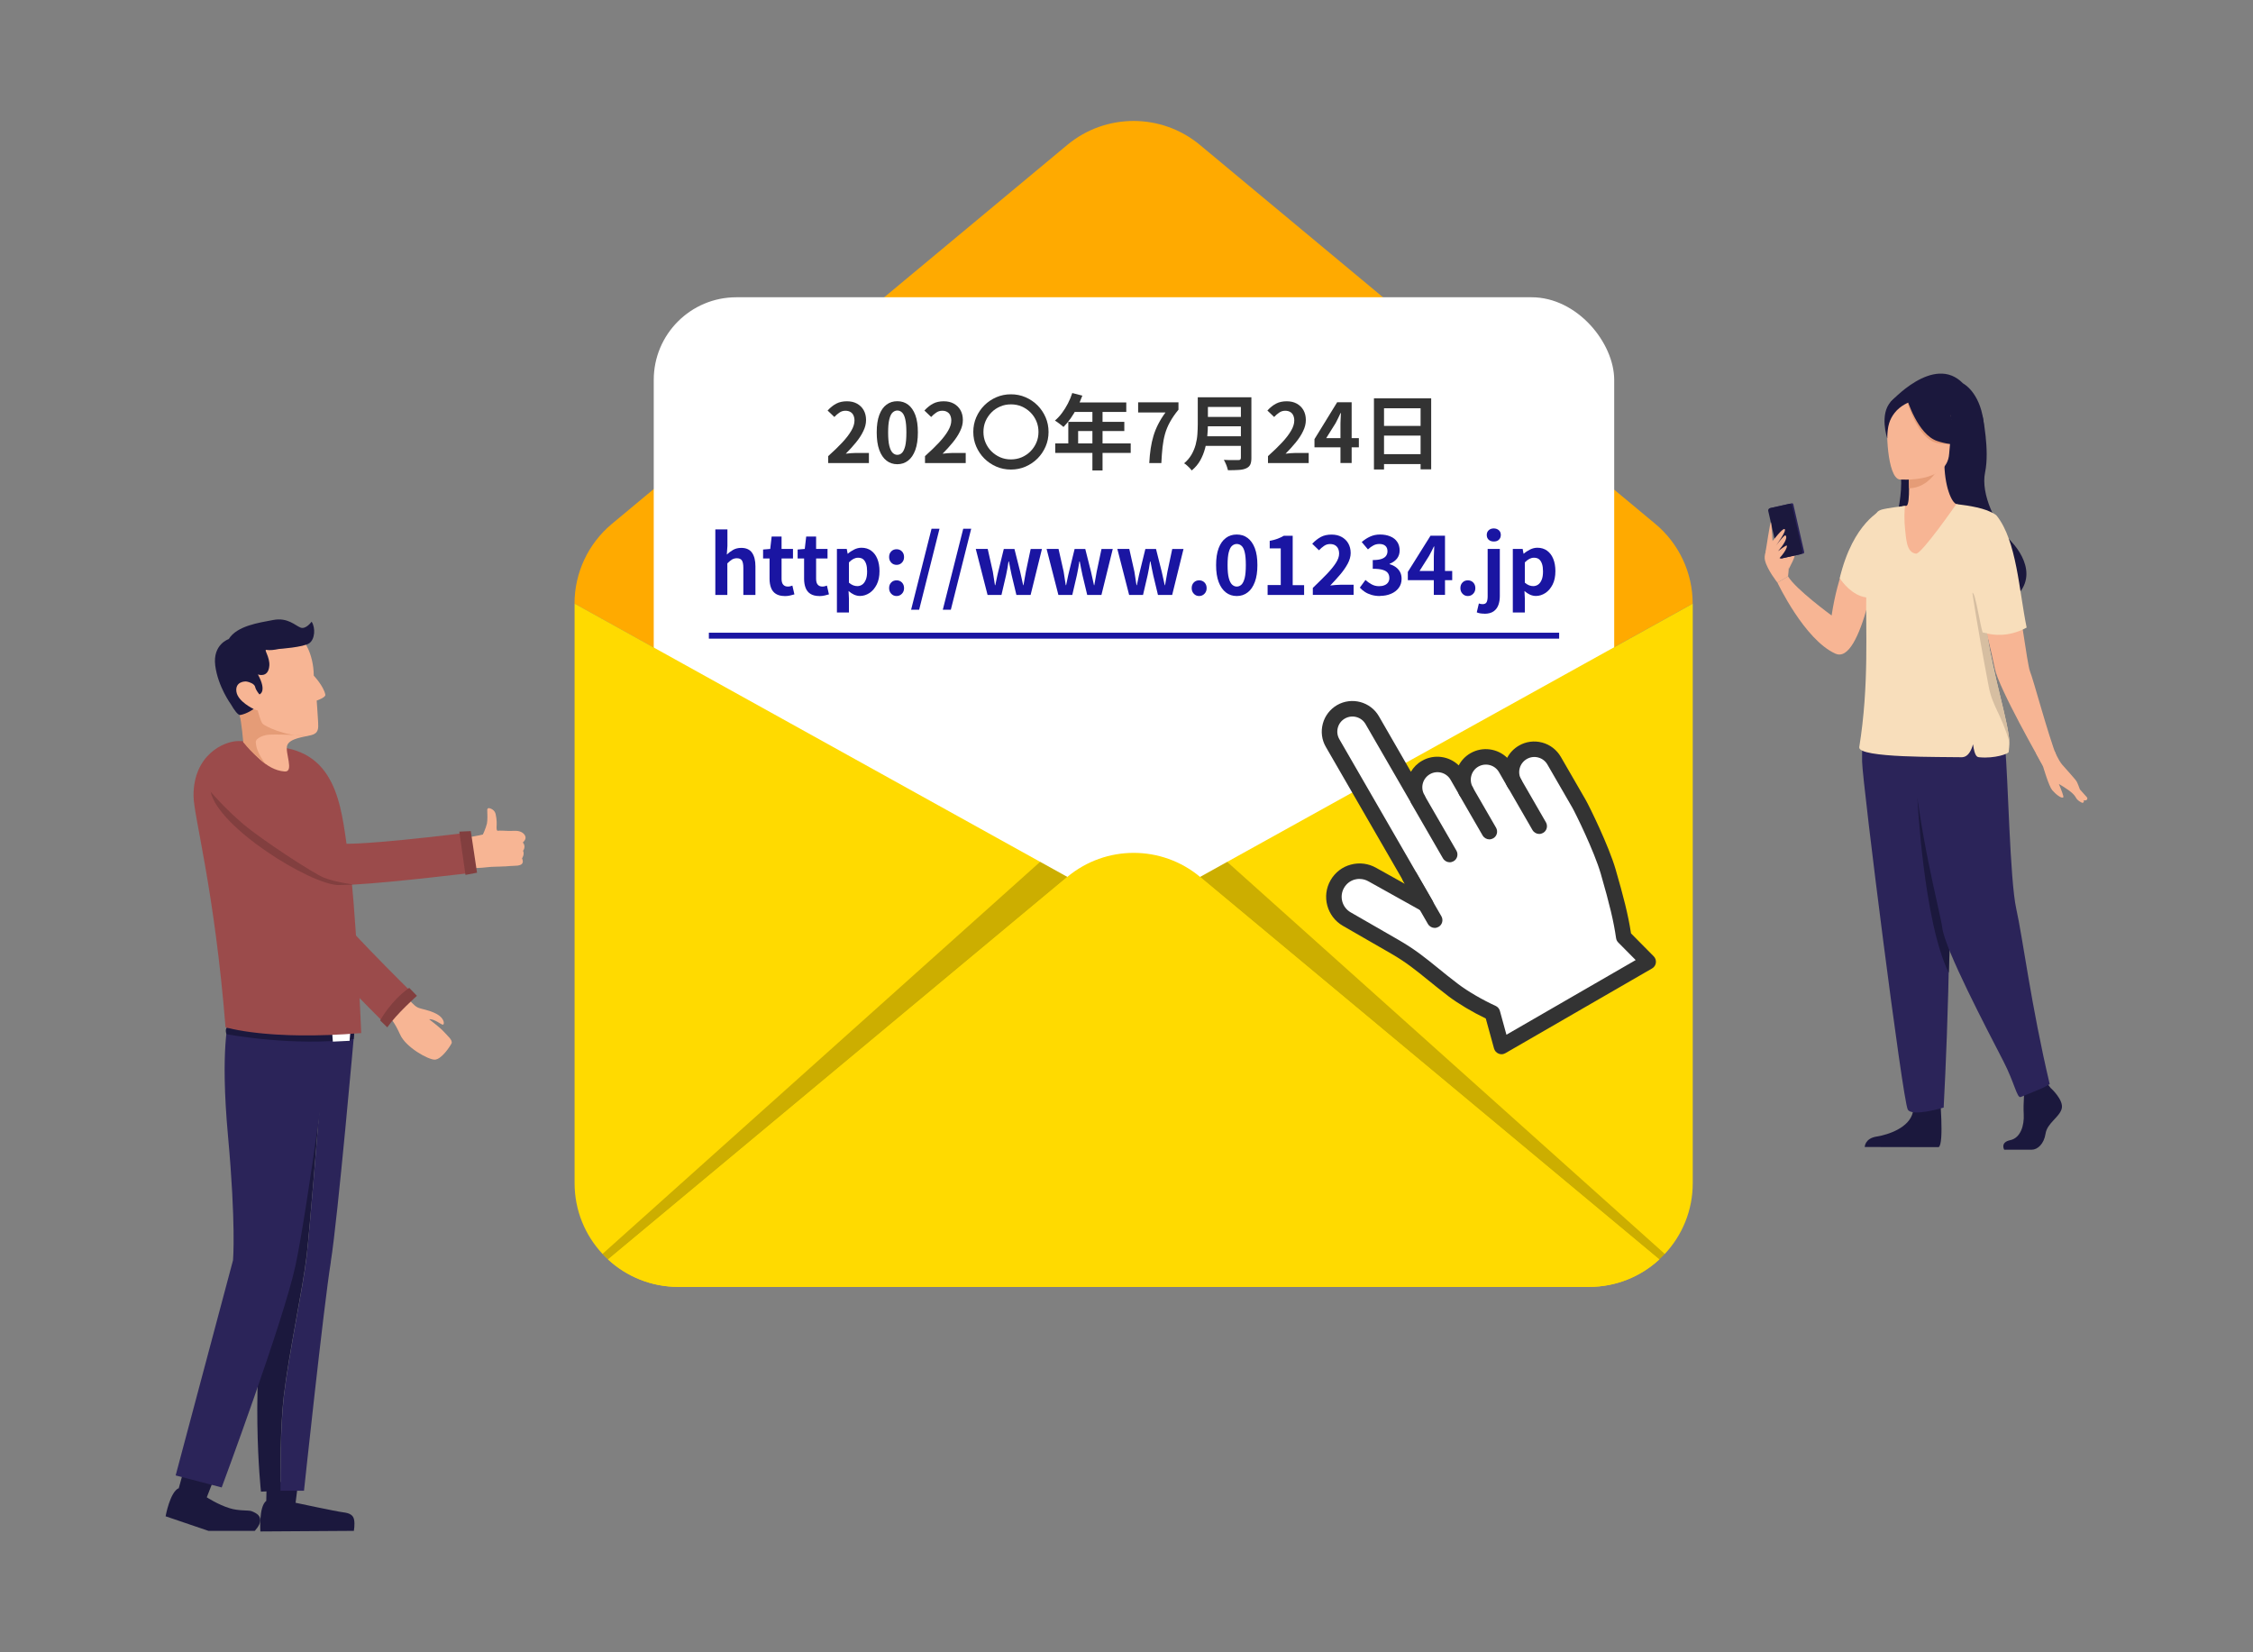 <?xml version="1.0" encoding="UTF-8"?>
<svg id="layout" xmlns="http://www.w3.org/2000/svg" viewBox="0 0 300 220">
  <rect x="0" y="0" width="300" height="220" fill="#808080" stroke="none"/>
  <defs>
    <style>
      .cls-1 {
        fill: #ffda00;
      }

      .cls-2 {
        fill: #d6bea1;
      }

      .cls-3 {
        fill: #9b4b4b;
      }

      .cls-4 {
        fill: #fff;
      }

      .cls-5 {
        fill: #1b183d;
      }

      .cls-6 {
        fill: #1a15a2;
      }

      .cls-7 {
        fill: #fa0;
      }

      .cls-8 {
        fill: #823f3f;
      }

      .cls-9 {
        opacity: .2;
      }

      .cls-10 {
        fill: #333;
      }

      .cls-11 {
        fill: #e59c77;
      }

      .cls-12 {
        fill: #f7b594;
      }

      .cls-13 {
        fill: none;
        stroke: #1a15a2;
        stroke-miterlimit: 10;
        stroke-width: .79px;
      }

      .cls-14 {
        fill: #2b2459;
      }

      .cls-15 {
        fill: #f8debb;
      }
    </style>
  </defs>
  <g>
    <g>
      <path class="cls-7" d="M225.4,80.37l-61.99,34.38-3.62,2.01h-17.68l-3.62-2.01-61.99-34.38c0-4.1,1.82-7.99,4.98-10.62l60.63-50.45c5.12-4.26,12.55-4.26,17.67,0l60.63,50.45c3.15,2.62,4.98,6.51,4.98,10.62Z"/>
      <rect class="cls-4" x="87.05" y="39.58" width="127.89" height="102.8" rx="11" ry="11"/>
      <path class="cls-1" d="M225.4,80.37v77.16c0,3.64-1.41,6.96-3.72,9.43-.24.25-.49.5-.74.74-2.46,2.27-5.74,3.65-9.35,3.65h-121.27c-3.61,0-6.89-1.38-9.35-3.65-.26-.23-.51-.48-.74-.74-2.31-2.47-3.72-5.78-3.72-9.43v-77.16l61.99,34.38,3.62,2.01h17.68l3.62-2.01,61.99-34.38Z"/>
      <path class="cls-9" d="M138.5,114.75l3.62,2.01-61.15,50.93c-.26-.24-.51-.48-.74-.74l58.27-52.2Z"/>
      <path class="cls-9" d="M221.68,166.96c-.24.26-.49.5-.74.74l-61.15-50.93,3.62-2.01,58.27,52.2Z"/>
      <path class="cls-1" d="M220.94,167.69c-2.46,2.27-5.74,3.65-9.35,3.65h-121.27c-3.61,0-6.89-1.38-9.35-3.65l61.15-50.93c5.12-4.27,12.56-4.27,17.68,0l61.15,50.93Z"/>
    </g>
    <g>
      <g>
        <path class="cls-10" d="M110.28,61.66v-.93c.74-.66,1.36-1.26,1.88-1.82.52-.56.92-1.08,1.2-1.57.28-.48.42-.93.42-1.35,0-.26-.05-.49-.14-.69-.09-.2-.23-.35-.41-.45-.18-.11-.4-.16-.66-.16-.29,0-.56.08-.8.25-.24.16-.47.36-.67.58l-.9-.86c.38-.41.77-.72,1.16-.92.4-.21.87-.31,1.41-.31.51,0,.96.1,1.34.31s.68.5.89.87c.21.37.32.81.32,1.31s-.12.99-.37,1.49c-.24.51-.57,1.01-.98,1.51-.41.5-.86,1-1.35,1.49.21-.03.44-.05.68-.07.24-.02.46-.03.65-.03h1.75v1.35h-5.42Z"/>
        <path class="cls-10" d="M119.48,61.81c-.55,0-1.03-.16-1.44-.48-.41-.32-.73-.79-.96-1.42-.23-.63-.34-1.41-.34-2.34s.11-1.69.34-2.31c.23-.62.55-1.08.96-1.38.41-.31.89-.46,1.44-.46s1.03.15,1.44.46c.41.31.73.77.96,1.38s.34,1.38.34,2.31-.11,1.71-.34,2.34c-.23.63-.55,1.1-.96,1.42-.41.32-.89.48-1.44.48ZM119.48,60.56c.24,0,.45-.09.63-.27.18-.18.32-.49.43-.92.1-.43.15-1.03.15-1.79s-.05-1.34-.15-1.76c-.1-.43-.24-.72-.43-.9-.18-.17-.39-.26-.63-.26-.23,0-.43.09-.62.26-.19.17-.33.47-.44.9s-.16,1.01-.16,1.76.05,1.35.16,1.79c.11.43.26.74.44.92.19.18.39.27.62.27Z"/>
        <path class="cls-10" d="M123.17,61.66v-.93c.74-.66,1.36-1.26,1.88-1.82.52-.56.92-1.08,1.2-1.57.28-.48.42-.93.42-1.35,0-.26-.05-.49-.14-.69-.09-.2-.23-.35-.41-.45-.18-.11-.4-.16-.66-.16-.29,0-.56.08-.8.25-.24.16-.47.36-.67.58l-.9-.86c.38-.41.77-.72,1.16-.92.4-.21.87-.31,1.41-.31.51,0,.96.1,1.34.31s.68.5.89.87c.21.37.32.81.32,1.31s-.12.99-.37,1.49c-.24.51-.57,1.01-.98,1.51-.41.5-.86,1-1.35,1.49.21-.03.44-.05.68-.07.24-.02.46-.03.65-.03h1.75v1.35h-5.42Z"/>
        <path class="cls-10" d="M134.61,52.5c.69,0,1.34.13,1.94.39.6.26,1.14.62,1.6,1.08.46.46.82,1,1.08,1.6.26.6.39,1.25.39,1.94s-.13,1.34-.39,1.94c-.26.6-.62,1.14-1.08,1.6-.46.46-1,.82-1.6,1.08-.6.26-1.25.39-1.94.39s-1.34-.13-1.94-.39c-.6-.26-1.14-.62-1.6-1.08-.46-.46-.82-1-1.08-1.6-.26-.6-.39-1.25-.39-1.94s.13-1.34.39-1.94c.26-.6.62-1.14,1.08-1.6.46-.46,1-.82,1.6-1.08.6-.26,1.25-.39,1.94-.39ZM134.61,53.84c-.5,0-.98.09-1.42.28-.44.19-.84.45-1.17.79s-.6.73-.79,1.17c-.19.44-.28.92-.28,1.43s.09.98.28,1.42c.19.44.45.84.79,1.17s.73.6,1.17.79c.44.19.92.28,1.42.28s.98-.09,1.43-.28c.44-.19.83-.45,1.17-.79.34-.34.6-.73.79-1.17.19-.44.28-.92.28-1.42s-.09-.98-.28-1.43c-.19-.44-.45-.83-.79-1.17-.34-.34-.73-.6-1.17-.79-.44-.19-.92-.28-1.43-.28Z"/>
        <path class="cls-10" d="M142.78,52.33l1.34.35c-.2.54-.43,1.07-.69,1.58-.27.52-.55,1-.86,1.44-.31.44-.63.82-.96,1.15-.09-.07-.2-.17-.34-.28-.14-.11-.28-.22-.42-.32-.14-.1-.27-.19-.38-.25.33-.28.65-.62.94-1.01.29-.39.55-.81.79-1.27.23-.45.43-.92.58-1.39ZM140.51,59.04h10.05v1.26h-10.05v-1.26ZM142.25,56.17h7.46v1.22h-6.15v2.29h-1.31v-3.52ZM143.02,53.58h6.95v1.27h-7.58l.63-1.27ZM145.46,54.23h1.35v8.41h-1.35v-8.41Z"/>
        <path class="cls-10" d="M153.03,61.66c.04-.7.1-1.35.19-1.94.09-.59.21-1.15.37-1.68.16-.53.37-1.05.63-1.56.26-.51.58-1.03.97-1.56h-3.64v-1.35h5.37v.98c-.47.57-.84,1.11-1.13,1.64-.29.52-.51,1.06-.66,1.59-.15.54-.26,1.12-.33,1.75-.07.63-.12,1.34-.16,2.13h-1.62Z"/>
        <path class="cls-10" d="M159.49,52.9h1.35v3.62c0,.47-.03.98-.08,1.53s-.15,1.1-.3,1.66c-.15.56-.36,1.09-.64,1.59s-.66.95-1.13,1.34c-.07-.09-.16-.2-.28-.33-.12-.12-.25-.24-.38-.36-.13-.12-.25-.2-.36-.26.42-.35.74-.74.99-1.16.24-.43.43-.87.55-1.33s.2-.92.23-1.38.05-.9.05-1.32v-3.61ZM160.34,58.09h5.48v1.28h-5.48v-1.28ZM160.39,52.9h5.45v1.28h-5.45v-1.28ZM160.4,55.51h5.5v1.25h-5.5v-1.25ZM165.23,52.9h1.4v8.07c0,.39-.05.7-.16.91-.11.21-.29.37-.54.48-.26.12-.59.19-.98.21-.39.03-.87.04-1.44.04-.03-.13-.07-.28-.13-.45-.06-.17-.12-.34-.2-.5-.07-.17-.15-.31-.22-.43.25.01.52.02.78.03.27,0,.5,0,.71,0h.44c.12,0,.21-.02.26-.07.05-.05.08-.13.08-.25v-8.05Z"/>
        <path class="cls-10" d="M168.84,61.66v-.93c.74-.66,1.36-1.26,1.88-1.82.52-.56.92-1.08,1.2-1.57.28-.48.42-.93.42-1.35,0-.26-.05-.49-.14-.69-.09-.2-.23-.35-.41-.45-.18-.11-.4-.16-.66-.16-.29,0-.56.08-.8.25-.24.16-.47.36-.67.58l-.9-.86c.38-.41.77-.72,1.16-.92.4-.21.87-.31,1.41-.31.51,0,.96.1,1.34.31s.68.5.89.87c.21.37.32.81.32,1.31s-.12.99-.37,1.49c-.24.51-.57,1.01-.98,1.51-.41.5-.86,1-1.35,1.49.21-.03.44-.05.68-.07.24-.02.46-.03.65-.03h1.75v1.35h-5.42Z"/>
        <path class="cls-10" d="M178.49,61.66v-4.97c0-.23,0-.51.02-.84.01-.32.03-.61.04-.85h-.05c-.09.22-.2.44-.31.66s-.22.44-.34.67l-1.26,2.01h4.35v1.22h-5.91v-1.09l3.02-4.91h1.93v8.09h-1.5Z"/>
        <path class="cls-10" d="M182.94,53.04h7.63v9.45h-1.41v-8.13h-4.87v8.15h-1.34v-9.47ZM183.86,56.71h5.88v1.29h-5.88v-1.29ZM183.86,60.47h5.89v1.32h-5.89v-1.32Z"/>
      </g>
      <g>
        <path class="cls-6" d="M95.25,79.21v-8.72h1.61v2.2l-.08,1.15c.24-.23.52-.44.83-.62.31-.18.68-.27,1.09-.27.66,0,1.14.22,1.44.65.3.43.45,1.04.45,1.81v3.81h-1.61v-3.62c0-.47-.07-.8-.2-.99-.13-.19-.36-.28-.66-.28-.25,0-.46.06-.65.17-.19.12-.39.29-.62.51v4.21h-1.61Z"/>
        <path class="cls-6" d="M104.48,79.36c-.48,0-.87-.1-1.17-.29-.3-.19-.51-.46-.64-.8-.13-.34-.2-.74-.2-1.19v-2.72h-.86v-1.19l.95-.08.19-1.65h1.32v1.65h1.52v1.27h-1.52v2.71c0,.35.07.61.22.78.15.17.35.25.62.25.1,0,.21-.01.32-.04.11-.03.2-.06.28-.09l.27,1.17c-.17.05-.36.1-.57.15-.21.05-.46.08-.73.08Z"/>
        <path class="cls-6" d="M109.08,79.36c-.48,0-.87-.1-1.17-.29-.3-.19-.51-.46-.64-.8-.13-.34-.2-.74-.2-1.19v-2.72h-.86v-1.19l.95-.08.19-1.65h1.32v1.65h1.52v1.27h-1.52v2.71c0,.35.07.61.22.78.15.17.35.25.62.25.1,0,.21-.01.32-.04.11-.03.2-.06.28-.09l.27,1.17c-.17.05-.36.1-.57.15-.21.05-.46.08-.73.08Z"/>
        <path class="cls-6" d="M111.44,81.56v-8.47h1.31l.12.63h.03c.25-.22.54-.4.85-.56.31-.15.63-.23.96-.23.5,0,.93.13,1.29.39.36.26.63.62.82,1.08.19.46.29,1.01.29,1.64,0,.7-.12,1.3-.37,1.79s-.57.87-.97,1.13c-.4.26-.82.39-1.26.39-.26,0-.52-.06-.78-.17-.26-.12-.5-.28-.74-.49l.05.99v1.87h-1.61ZM114.16,78.04c.24,0,.46-.07.66-.21s.35-.36.47-.65c.12-.29.17-.66.17-1.1,0-.39-.04-.72-.13-.99s-.22-.48-.39-.62c-.17-.14-.4-.21-.69-.21-.2,0-.4.05-.6.15-.19.1-.4.26-.61.47v2.7c.2.17.39.29.58.36.19.07.37.1.54.1Z"/>
        <path class="cls-6" d="M119.39,75.21c-.29,0-.53-.1-.72-.3-.19-.2-.28-.45-.28-.74,0-.31.09-.56.28-.75.19-.2.43-.29.72-.29s.52.1.71.29c.19.2.28.45.28.75s-.09.54-.28.74c-.19.2-.43.3-.71.3ZM119.39,79.36c-.29,0-.53-.1-.72-.31-.19-.2-.28-.45-.28-.74,0-.31.09-.56.28-.75.19-.2.43-.29.72-.29s.52.1.71.29c.19.2.28.45.28.75s-.09.54-.28.74c-.19.2-.43.31-.71.31Z"/>
        <path class="cls-6" d="M121.32,81.18l2.72-10.78h1.06l-2.71,10.78h-1.07Z"/>
        <path class="cls-6" d="M125.54,81.18l2.72-10.78h1.06l-2.71,10.78h-1.07Z"/>
        <path class="cls-6" d="M131.5,79.21l-1.57-6.12h1.59l.68,3.02c.05.31.1.6.14.9.04.29.09.59.14.9h.05c.07-.31.13-.61.19-.9.06-.29.12-.59.2-.89l.74-3.02h1.42l.76,3.02c.07.31.14.6.2.9.06.29.12.59.2.9h.04c.06-.31.11-.6.16-.9.05-.29.1-.59.16-.9l.64-3.02h1.5l-1.51,6.12h-1.89l-.64-2.67c-.07-.29-.13-.58-.18-.87-.05-.29-.11-.6-.18-.92h-.05c-.05.33-.1.64-.15.93-.05.29-.11.58-.17.86l-.62,2.67h-1.84Z"/>
        <path class="cls-6" d="M140.93,79.21l-1.57-6.12h1.59l.68,3.02c.05.31.1.6.14.9.04.29.09.59.14.9h.05c.07-.31.13-.61.19-.9.06-.29.12-.59.2-.89l.74-3.02h1.42l.76,3.02c.07.31.14.6.2.9.06.29.12.59.2.9h.04c.06-.31.11-.6.16-.9.05-.29.1-.59.16-.9l.64-3.02h1.5l-1.51,6.12h-1.89l-.64-2.67c-.07-.29-.13-.58-.18-.87-.05-.29-.11-.6-.18-.92h-.05c-.05.33-.1.64-.15.93-.05.29-.11.58-.17.86l-.62,2.67h-1.84Z"/>
        <path class="cls-6" d="M150.35,79.21l-1.57-6.12h1.59l.68,3.02c.05.31.1.6.14.9.04.29.09.59.14.9h.05c.07-.31.13-.61.19-.9.06-.29.12-.59.2-.89l.74-3.02h1.42l.76,3.02c.07.31.14.6.2.9.06.29.12.59.2.9h.04c.06-.31.11-.6.16-.9.05-.29.1-.59.16-.9l.64-3.02h1.5l-1.51,6.12h-1.89l-.64-2.67c-.07-.29-.13-.58-.18-.87-.05-.29-.11-.6-.18-.92h-.05c-.05.33-.1.64-.15.93-.05.29-.11.58-.17.86l-.62,2.67h-1.84Z"/>
        <path class="cls-6" d="M159.68,79.36c-.29,0-.53-.1-.72-.31-.19-.2-.28-.45-.28-.74,0-.31.09-.56.28-.75.19-.2.43-.29.72-.29s.52.1.71.29c.19.2.28.45.28.75s-.09.54-.28.74c-.19.2-.43.31-.71.31Z"/>
        <path class="cls-6" d="M164.68,79.36c-.55,0-1.04-.16-1.45-.48-.41-.32-.73-.78-.96-1.39-.23-.61-.34-1.36-.34-2.25s.11-1.64.34-2.25c.23-.6.54-1.05.96-1.36.41-.31.89-.46,1.45-.46s1.04.15,1.45.46c.41.31.73.76.96,1.36.23.6.34,1.35.34,2.25s-.11,1.64-.34,2.25c-.23.61-.54,1.08-.96,1.39-.41.32-.89.48-1.45.48ZM164.68,78.1c.24,0,.45-.09.63-.26.18-.17.32-.47.43-.88.1-.42.15-.99.15-1.72s-.05-1.31-.15-1.72c-.1-.41-.24-.69-.43-.85-.18-.16-.39-.24-.63-.24-.23,0-.43.08-.62.24-.19.16-.33.44-.44.85-.11.41-.16.98-.16,1.72s.05,1.3.16,1.72c.11.42.26.71.44.88.19.17.39.26.62.26Z"/>
        <path class="cls-6" d="M168.79,79.21v-1.31h1.75v-4.88h-1.47v-1.01c.41-.08.76-.17,1.05-.28s.57-.24.82-.39h1.19v6.57h1.52v1.31h-4.86Z"/>
        <path class="cls-6" d="M174.81,79.21v-.93c.7-.67,1.31-1.28,1.84-1.82.52-.54.93-1.04,1.22-1.49.29-.45.44-.86.44-1.25,0-.27-.05-.5-.14-.69-.09-.19-.23-.33-.41-.44-.18-.1-.4-.15-.66-.15-.29,0-.56.08-.8.25-.24.17-.47.36-.67.58l-.9-.87c.38-.4.77-.7,1.16-.91.4-.21.87-.31,1.41-.31.51,0,.96.1,1.34.31s.68.49.89.86c.21.37.32.8.32,1.29,0,.45-.13.91-.38,1.39-.25.47-.58.95-.99,1.44-.41.48-.86.98-1.35,1.49.2-.03.43-.05.68-.07.25-.02.47-.03.66-.03h1.77v1.35h-5.42Z"/>
        <path class="cls-6" d="M183.77,79.36c-.42,0-.8-.05-1.14-.15-.34-.1-.63-.23-.89-.4-.26-.17-.48-.36-.67-.57l.75-1.02c.25.23.52.42.81.58s.62.25.99.25c.28,0,.52-.04.73-.13.21-.08.37-.21.48-.37.11-.16.17-.35.17-.58,0-.25-.06-.48-.19-.66-.13-.19-.35-.33-.67-.43-.32-.1-.77-.15-1.35-.15v-1.16c.5,0,.88-.05,1.17-.15.28-.1.49-.24.61-.42s.18-.37.18-.6c0-.31-.09-.55-.28-.72-.19-.17-.46-.25-.8-.25-.28,0-.55.06-.79.19-.24.13-.49.3-.73.53l-.83-.98c.36-.31.73-.55,1.13-.73s.83-.27,1.3-.27c.52,0,.97.08,1.37.25.4.16.7.4.92.72s.33.7.33,1.15c0,.42-.12.78-.35,1.08-.23.29-.56.53-.99.7v.05c.3.08.57.21.81.38.24.17.44.39.58.65.14.26.21.56.21.91,0,.48-.13.89-.39,1.23-.26.34-.6.6-1.04.78-.43.18-.91.27-1.43.27Z"/>
        <path class="cls-6" d="M190.92,79.21v-4.75c0-.24,0-.52.02-.85.01-.33.03-.61.04-.85h-.05c-.09.21-.2.42-.31.63-.11.21-.22.43-.34.64l-1.26,1.99h4.35v1.23h-5.91v-1.1l3.02-4.82h1.93v7.88h-1.5Z"/>
        <path class="cls-6" d="M195.46,79.36c-.29,0-.53-.1-.72-.31-.19-.2-.28-.45-.28-.74,0-.31.09-.56.28-.75.19-.2.43-.29.72-.29s.52.1.71.29c.19.2.28.45.28.75s-.09.54-.28.74c-.19.2-.43.31-.71.31Z"/>
        <path class="cls-6" d="M197.67,81.71c-.24,0-.44-.02-.61-.05s-.3-.07-.42-.13l.28-1.18c.08.03.16.05.25.07.09.01.17.02.26.02.25,0,.43-.09.52-.26.09-.17.14-.43.14-.78v-6.31h1.62v6.27c0,.44-.06.83-.19,1.19-.13.35-.34.64-.64.85-.3.21-.71.32-1.22.32ZM198.9,72.1c-.27,0-.49-.08-.67-.23-.17-.16-.26-.37-.26-.64s.09-.47.26-.63.4-.24.67-.24.5.08.68.24.26.37.26.63-.09.48-.26.64c-.17.16-.4.23-.68.23Z"/>
        <path class="cls-6" d="M201.44,81.56v-8.47h1.31l.12.63h.03c.25-.22.54-.4.85-.56.31-.15.63-.23.96-.23.5,0,.93.13,1.29.39.36.26.63.62.82,1.08.19.46.29,1.01.29,1.64,0,.7-.12,1.3-.37,1.79s-.57.87-.97,1.13c-.4.26-.82.39-1.26.39-.26,0-.52-.06-.78-.17-.26-.12-.5-.28-.74-.49l.05.99v1.87h-1.61ZM204.16,78.04c.24,0,.46-.07.66-.21s.35-.36.47-.65c.12-.29.17-.66.17-1.1,0-.39-.04-.72-.13-.99s-.22-.48-.39-.62c-.17-.14-.4-.21-.69-.21-.2,0-.4.05-.6.15-.19.1-.4.26-.61.47v2.7c.2.17.39.29.58.36.19.07.37.1.54.1Z"/>
      </g>
    </g>
    <line class="cls-13" x1="94.39" y1="84.64" x2="207.61" y2="84.64"/>
  </g>
  <g>
    <g>
      <g>
        <path class="cls-3" d="M42.94,105.12s-.19,12.49-.06,13.95c.13,1.47,12.34,13.46,12.34,13.46l-3.73,4s-10.21-10.12-12.72-13.38c-2.51-3.26-2.59-13.43-2.59-13.43,0,0-1.39-5.52,2.87-7.66,4.25-2.14,3.89,3.05,3.89,3.05Z"/>
        <path class="cls-12" d="M54.43,133.04s.67.87,1.21,1.11,1.46.31,2.47.84,1.1,1.3.91,1.43-1.1-.78-1.88-.71c0,0,1.48,1.12,1.95,1.65s1.25,1.15,1.03,1.58-1.36,2.15-2.24,2.15-3.83-1.64-4.59-3.32-1.26-2.15-1.26-2.15l2.41-2.59Z"/>
      </g>
      <path class="cls-8" d="M54.49,131.53l1.03,1.06s-2.73,2.42-3.95,4.2l-.95-.92s1.39-2.59,3.87-4.34Z"/>
    </g>
    <g>
      <polygon class="cls-5" points="35.51 197.39 35.44 200.48 39.3 200.56 39.72 197.23 35.51 197.39"/>
      <path class="cls-5" d="M35.45,199.83s.52.75,3.91.26c0,0,5.42,1.16,6.33,1.27s1.34.38,1.46.99-.03,1.48-.03,1.48l-12.45.08s-.23-3.31.78-4.07Z"/>
    </g>
    <g>
      <polygon class="cls-5" points="24.45 195.81 23.63 198.78 27.36 199.81 28.58 196.68 24.45 195.81"/>
      <path class="cls-5" d="M23.8,198.15s.32.85,3.73,1.21c0,0,1.51.99,3.06,1.46,1.23.38,2.51.24,2.89.38.86.33,1.21.69,1.17,1.31s-.73,1.32-.73,1.32h-6.16s-5.71-1.94-5.71-1.94c0,0,.59-3.26,1.76-3.75Z"/>
    </g>
    <path class="cls-5" d="M40.82,167.33c.45-3.98,1.55-17.79,1.55-17.79l1.52-11.12-7.25-1.33-.4,6.21c-.94,5.89-.49,26.27-.49,26.27-2.61,14.65-1,29.04-1,29.04l2.58-.12c0-2.54-.02-8.53.46-12.64.65-5.57,2.57-14.54,3.02-18.52Z"/>
    <path class="cls-14" d="M44.04,168.04c.94-5.78,3.16-30.95,3.16-30.95h-3.56l-1.26,12.45s-1.1,13.81-1.55,17.79c-.45,3.98-2.37,12.95-3.02,18.52-.48,4.12-.46,10.1-.46,12.64h3.13s2.63-24.67,3.57-30.45Z"/>
    <path class="cls-14" d="M30.49,135.64s-1.21,3.8-.13,15.62c1.08,11.81.67,16.53.67,16.53l-7.64,28.66,6.13,1.6s8.27-22.24,9.84-29.61c.83-3.9,2.05-12.07,3.01-18.9l1.71-12.45-13.59-1.45Z"/>
    <g>
      <path class="cls-5" d="M39.48,137.8c-4.99-.04-4.97-.44-9.3-.97,0,0-.23.3-.02.87,0,0,8.93,1.69,16.93.65l.08-.92s-2.7.41-7.69.37Z"/>
      <polygon class="cls-4" points="46.64 137.5 44.24 137.64 44.32 138.69 46.55 138.58 46.64 137.5"/>
    </g>
    <path class="cls-3" d="M31.73,98.67c-1.88,0-5.99,1.82-5.96,7.3.02,2.73,2.79,12.47,4.26,30.81,0,0,5.67,1.79,18.07.77,0,0-.75-17.94-1.67-23.31-.92-5.38-.98-13.71-8.97-14.74-3.55-.46-3.84-.83-5.73-.83Z"/>
    <g>
      <path class="cls-12" d="M40.28,85.14s1.47,1.68,1.5,4.82c0,0,1.33,1.41,1.54,2.54.07.37-1.15.78-1.15.78,0,0,.15,2.06.19,2.87s.08,1.48-.91,1.73-2.89.43-3.21,1.37.97,3.57-.34,3.47c-2.6-.19-4.34-2.81-5.51-3.92,0,0,.29-2.84-1.23-5.11-1.52-2.27-2.35-5.7-.33-7.49s7.58-3.73,9.44-1.06Z"/>
      <path class="cls-11" d="M33.75,94.4s.42.19.56.19c0,0,.4,1.51.66,1.78s2.91,1.68,5.86,1.59c0,0-4.52-.29-5.4-.09s-1.38.6-1.37.92c.04,1.48,1.35,2.96,1.35,2.96,0,0-1.86-1.38-3.02-2.96,0,0-.22-2.6-.52-3.84s1.86-.56,1.86-.56Z"/>
      <path class="cls-5" d="M41.48,82.79s-.75,1.05-1.46.77c-.71-.27-1.71-1.38-3.64-1.01-1.93.37-4.82.77-5.92,2.54,0,0-2.16.7-1.8,3.52s2.09,5.17,2.09,5.17h0c.36.64.93,1.49,1.26,1.42.94-.18,1.76-.8,1.76-.8,0,0-2.1-.98-2.29-2.3-.19-1.32,1.08-1.41,1.39-1.35s1.02.28,1.11.73.57.98.57.98c0,0,1.05-.35-.21-2.66,0,0,1.37.53,1.52-1.14.1-1.17-.78-2.21-.38-2.13.44.08,1.03.01,1.65-.12h0s3.31-.23,4.06-.77.83-2.03.32-2.84Z"/>
    </g>
    <g>
      <g>
        <path class="cls-12" d="M69.93,111.29c-.22-.46-.76-.7-1.44-.67-.58.03-1.36,0-1.57-.02-.01,0-.03,0-.04,0-.01,0-.02,0-.02,0h0c-.42-.02-.84,0-1.48.22-1.73.59-5.27.97-5.27.97,0,0,1.06,2.41,1.91,3.87.9-.09,1.96-.07,2.85-.19.68-.09,1.5-.06,2.22-.11h0s.05,0,.13,0c.01,0,.02,0,.04,0,.32-.03,1.03-.08,1.24-.08,1.31,0,1.19-.59,1.01-.99,0,0,.37-.51.14-1.01,0,0,.44-.55-.03-1.11,0,0,.53-.41.31-.87Z"/>
        <path class="cls-12" d="M64.23,111.28s.48-1.04.61-1.63c.09-.43.06-1.37.04-1.83,0-.15.13-.25.27-.22.3.08.73.28.85.8.18.81.14,1.34.12,1.75s.11.62.58.64c.6.02-2.46.49-2.46.49Z"/>
      </g>
      <g>
        <g>
          <path class="cls-3" d="M43.13,116.86c1.42.57,3.96.92,3.97.92,5.42-.3,16.08-1.61,16.08-1.61l-.82-5.32s-16.7,2.12-17.91,1.32c-1.21-.79-11.88-9.49-11.88-9.49,0,0-3.55-3.45-4.55,1.69-.06.33-.04.68.03,1.04.07.08,1.94,2.27,4.37,4.33,2.48,2.1,9.28,6.54,10.71,7.11Z"/>
          <path class="cls-8" d="M45.1,117.84c.52,0,1.21-.02,2-.06,0,0-2.55-.34-3.97-.92-1.43-.58-8.22-5.01-10.71-7.11-2.44-2.06-4.3-4.25-4.37-4.33,1.01,4.77,13.29,12.38,17.05,12.43Z"/>
        </g>
        <polygon class="cls-8" points="61.16 110.73 62.69 110.66 63.52 116.2 61.98 116.49 61.16 110.73"/>
      </g>
    </g>
  </g>
  <g>
    <path class="cls-5" d="M263.99,55.4s.96,4.52.34,7.47,1.43,7.05,3.49,9.24,4,6.42-2.11,8.96c-5.07,2.11-13.51-.39-13.97-4.92s1.94-8.77,1.31-13.6c-.63-4.83-1.69-8.12,3.21-9.85s7.72,2.69,7.72,2.69Z"/>
    <g>
      <path class="cls-12" d="M266.14,95.38c-2.11-4.72-3.11-6.06-3.15-7.55-.03-1.18.55-2.44,1.68-5.55.26-.73.45-1.49.56-2.25.89-5.99-2.58-12.48-4.73-12.92-.6-.16-1.62-2.32-1.6-5.81l-.27.05-4.54.9s.1,1.43.11,2.77c0,1.12-.06,2.18-.32,2.32-.33.03-.52.05-.52.05,0,0-3.78,5.25-4.1,10.14-.32,4.89,3.03,7.01-.03,16.77-3.12,9.97,18.07,3.68,16.91,1.07Z"/>
      <g>
        <path class="cls-5" d="M273.11,144.91s1.75,1.6,1.41,2.74c-.34,1.14-1.92,1.89-2.14,3.28-.21,1.39-1.07,2.15-1.84,2.15h-3.67s-.57-.98.8-1.27c1.37-.29,1.88-1.93,1.8-3.44-.09-1.51.13-3.53.13-3.53l2.91-.67.6.76Z"/>
        <path class="cls-5" d="M258.28,145.59s.63,6.77-.14,7.15l-9.84-.02s0-1.14,1.58-1.39c1.58-.25,4.36-1.18,4.83-3.24.47-2.06,3.57-2.5,3.57-2.5Z"/>
        <path class="cls-14" d="M250.24,90s-2.44,5.14-2.29,11.41c.07,3.01,5.39,45.09,6.08,46.32.57,1.02,4.78-.26,4.78-.26,0,0,1.56-28.3.2-38.42-1.37-10.12-1.09-19.05-1.09-19.05h-7.68Z"/>
        <path class="cls-5" d="M259.6,126.6l-4.29-20.38s.81,16.5,4.18,23.31l.11-2.93Z"/>
        <path class="cls-14" d="M264.63,92.63s1.96,2.91,2.36,6.84c.4,3.93.63,17.72,1.49,21.55.86,3.83,1.98,12.89,4.45,23.33,0,0-.76.49-1.77.86-.32.12-1.69.72-2.1.86-.49.16-.82-1.91-2.3-4.78-2.2-4.27-7.79-14.9-8.14-17.78-.25-2.04-3.22-12.78-4-23.75-.16-2.2.72-7.63.72-7.63l9.29.52Z"/>
      </g>
      <path class="cls-12" d="M238.19,75.76c0-.06,1.05-1.88.77-2.05-.28-.17-.8-.18-.89.14-.08.33.11,1.9.11,1.9Z"/>
      <path class="cls-12" d="M244.39,87.03c-4.14-1.87-7.71-9.45-7.71-9.45l1.41-.84c1,1.71,5.8,5.21,5.8,5.21.21-1.37.47-2.61.76-3.72,1.95-7.59,5.3-9.64,6.2-10.06.14-.07.22-.09.22-.09,0,0,0,.06-.02.16-.03.23-.09.7-.18,1.33-.68,4.74-3.01,19.02-6.47,17.46Z"/>
      <path class="cls-11" d="M254.09,62.25s.1,1.43.11,2.77c2.54-.07,3.88-2.39,4.43-3.67l-4.54.9Z"/>
      <path class="cls-12" d="M273.95,101.02l-2.13.56s-5.72-10-6.2-12.58c-.16-.84-.55-2.52-1.01-4.41-.95-3.91-1.07-4.54-1.07-4.54,0,0,1.95-1.86,3.63-1.12.56.25,1.44.13,2.2,5.08.42,2.76.75,4.9.93,5.36.51,1.27,2.32,8.18,3.65,11.64Z"/>
      <path class="cls-12" d="M277.89,106.16c-.24-.27-.61-.68-.94-1.05-.15-.42-.3-.8-.4-1-.18-.35-1.26-1.48-1.95-2.29-.52-.61-1-1.77-1-1.77l-2.48.28s.8,1.46.93,1.74c0,0,.77,2.62,1.2,3.12.43.51,1.24,1.19,1.49.97.09-.08-.27-1.01-.59-1.78.86.52,1.91,1.15,2.25,1.79.25.46.6.58.8.7.15.08.33-.06.27-.22,0-.03-.02-.06-.03-.09.09.02.19.02.29,0,.2-.03.28-.26.15-.41Z"/>
      <path class="cls-15" d="M267.56,98.79c.02.38-.07,1.1-.09,1.33-.02.25-1.88.9-3.88.71-.28-.03-.63.01-.87-1.73-.54,1.92-1.43,1.73-1.85,1.72-1.98-.06-13.54.14-13.3-1.34,1.34-8.26.83-15.78.94-20.65-.29-1.73-.39-3.23-.35-4.52.08-3.47,1.1-5.42,1.88-6.2.22-.17.44-.28,1.33-.43.46-.08,1.09-.17,1.98-.28,0,0,.36-.04.36-.03-.17.3-.15,2.2-.04,3.07.15,1.14.13,3.14,1.46,3.28.73.08,5.36-6.59,5.36-6.59,0,0,2.42.21,4.08.82,0,0,.97.37,1.29.7,2.68,3.35,2.98,9.95,4,14.91-2.47,1.36-4.62.95-5.29.78.87,5.72,2.86,11.86,2.99,14.47Z"/>
      <path class="cls-12" d="M238.09,76.74c.01-.19.36-2.85-.07-3.45-.44-.6-1.35-1.47-1.66-1.46-.31,0-1.62,1.51-1.35,2.75.27,1.24,1.67,3,1.67,3l1.41-.84Z"/>
      <g>
        <path class="cls-14" d="M240.11,73.71l-2.83.63c-.09.02-.19-.04-.21-.13l-1.45-6.36c-.02-.09.04-.19.13-.21l2.83-.63c.09-.02.19.04.21.13l1.45,6.36c.02.09-.04.19-.13.21Z"/>
        <path class="cls-5" d="M239.78,73.79l-2.57.57c-.17.04-.33-.07-.37-.23l-1.39-6.1c-.04-.17.07-.33.23-.37l2.57-.57c.17-.04.33.07.37.23l1.39,6.1c.04.17-.07.33-.23.37Z"/>
      </g>
      <path class="cls-2" d="M267.56,98.79c-1.15-3.9-2.24-4.66-2.76-7.42-1.65-8.67-2.16-12.43-2.16-12.43.37-.09.93,3.76,1.35,5.27l.59.11c.87,5.72,2.86,11.86,2.99,14.47Z"/>
      <path class="cls-15" d="M250.63,67.87s-3.87,1.61-5.66,9.11c0,0,1.1,1.77,2.79,2.38.24.09.49.15.76.19,2.11.27,2.11-11.68,2.11-11.68Z"/>
      <path class="cls-12" d="M236.06,72.01s1.28-1.69,1.56-1.57c.39.17-1.22,2.32-1.22,2.32,0,0,1.2-1.61,1.35-1.47.36.32-.32,1.33-.99,2.1,0,0,1.15-.91,1.17-.73.08.63-1.34,2.05-1.34,2.05l-.61-1.72.07-.97Z"/>
      <path class="cls-12" d="M235.07,73.6c.07-.21.66-4.44.75-4.03.09.41.22,2.66.22,2.66l-.97,1.37Z"/>
      <g>
        <path class="cls-5" d="M251.7,53.58s5.8-6.55,9.69-2.53c0,0,2.17,1.08,2.71,4.93.56,3.93-2.22,6.7-3.5,5.88-.82-.53-1.63.19-1.63.19l-7.26-8.47Z"/>
        <path class="cls-12" d="M252.94,63.84s6.32.54,6.6-3.4c.28-3.94,1.28-6.53-2.75-7.04-4.02-.51-4.91.94-5.33,2.23-.41,1.29-.16,7.97,1.48,8.21Z"/>
        <path class="cls-11" d="M253.92,53.38s1.34,5.03,4.03,5.61c.97.21,1.71.13,1.71.13,0,0-2.72-.08-2.95-2.93,0,0-1.33-4.92-2.79-2.81Z"/>
        <path class="cls-5" d="M254.32,53.52s-1.24.4-2.07,1.49c-.63.84-.94,1.69-.95,3.36,0,0-1.09-3.23.5-4.91,1.68-1.78,2.51.06,2.51.06Z"/>
        <path class="cls-5" d="M253.92,53.11s1.41,4.74,4.03,5.61c2.61.87,3.81.23,3.81.23,0,0-1.93-1.76-2.16-4.62,0,0-4.23-3.34-5.68-1.23Z"/>
      </g>
    </g>
  </g>
  <g>
    <g>
      <path class="cls-4" d="M202.78,100.17c-1.46.84-1.96,2.7-1.11,4.16l-1.18-2.04c-.84-1.46-2.7-1.96-4.16-1.11-1.46.84-1.96,2.7-1.11,4.16l-1.18-2.04c-.84-1.46-2.7-1.96-4.16-1.11-1.46.84-1.96,2.7-1.11,4.16l-6.04-10.46c-.84-1.46-2.7-1.96-4.16-1.11-1.46.84-1.96,2.7-1.11,4.16l12.4,21.48-7.1-3.96c-1.63-.94-3.72-.38-4.67,1.25h0c-.94,1.63-.38,3.72,1.25,4.67,0,0,2.61,1.5,6.41,3.69,3.13,1.81,4.58,3.35,7.79,5.78,1.34,1.02,3.43,2.23,5.18,3.03l1.23,4.46,19.53-11.28-3.26-3.29c-.34-2.42-.93-4.79-2.07-8.72-.88-3.06-3.45-8.27-3.9-9.05l-3.3-5.71c-.84-1.46-2.7-1.96-4.16-1.11Z"/>
      <path class="cls-10" d="M199.94,140.37c-.13,0-.27-.03-.39-.08-.3-.12-.52-.37-.61-.68l-1.1-4c-1.74-.83-3.67-1.98-4.94-2.94-1.06-.81-1.94-1.52-2.74-2.17-1.63-1.32-2.91-2.37-4.94-3.54l-6.41-3.69c-2.13-1.23-2.86-3.96-1.63-6.08.6-1.03,1.55-1.77,2.7-2.07,1.15-.31,2.35-.15,3.38.44l3.82,2.13-10.53-18.23c-.55-.94-.69-2.04-.41-3.1.28-1.05.96-1.93,1.9-2.48,1.95-1.12,4.45-.45,5.57,1.49l4.26,7.39c.35-.6.86-1.11,1.48-1.46,1.61-.93,3.61-.63,4.89.61.35-.66.87-1.22,1.56-1.62,1.62-.93,3.61-.63,4.89.61.35-.67.89-1.23,1.56-1.62h0c.94-.55,2.04-.69,3.1-.41,1.05.28,1.93.96,2.48,1.9l3.3,5.71c.5.87,3.09,6.14,4,9.28,1.03,3.56,1.67,6.02,2.05,8.52l3.02,3.05c.23.23.33.55.29.86-.04.32-.23.6-.51.76l-19.53,11.28c-.16.09-.34.14-.52.14ZM181.04,117.02c-.21,0-.41.03-.62.08-.62.16-1.13.56-1.45,1.11-.66,1.14-.27,2.6.87,3.26l6.41,3.69c2.17,1.25,3.58,2.4,5.22,3.73.79.64,1.64,1.34,2.69,2.13,1.26.96,3.27,2.13,4.99,2.91.28.13.49.37.57.67l.87,3.17,17.21-9.94-2.32-2.34c-.16-.16-.26-.36-.29-.58-.32-2.22-.83-4.39-2.04-8.58-.86-2.97-3.38-8.09-3.8-8.82l-3.3-5.71c-.27-.47-.7-.8-1.22-.94-.52-.14-1.06-.07-1.53.2-.46.27-.8.7-.94,1.22-.14.52-.07,1.06.2,1.53h0c.28.49.12,1.13-.38,1.41-.49.28-1.13.12-1.41-.38,0,0,0,0,0,0l-1.17-2.03c-.55-.96-1.78-1.29-2.75-.74-.96.55-1.29,1.79-.74,2.75.28.49.12,1.13-.38,1.41-.49.28-1.13.12-1.41-.38h0s0,0,0,0l-1.17-2.03c-.55-.96-1.79-1.29-2.75-.74-.46.27-.8.7-.94,1.22-.14.52-.07,1.06.2,1.53h0c.28.49.12,1.13-.38,1.41-.49.28-1.13.12-1.41-.38,0,0,0,0,0,0l-6.04-10.45c-.55-.96-1.78-1.29-2.75-.74-.47.27-.8.7-.94,1.22-.14.52-.07,1.06.2,1.53l12.4,21.48c.23.4.17.91-.16,1.24-.33.33-.83.4-1.24.18l-7.1-3.96c-.38-.22-.79-.33-1.2-.33Z"/>
    </g>
    <path class="cls-10" d="M204.96,111.04c-.36,0-.7-.19-.9-.52l-3.41-5.91c-.28-.49-.12-1.13.38-1.41.49-.29,1.13-.12,1.41.38l3.41,5.91c.28.49.12,1.13-.38,1.41-.16.09-.34.14-.52.14Z"/>
    <path class="cls-10" d="M198.32,111.76c-.36,0-.7-.19-.9-.52l-3.11-5.38c-.28-.49-.12-1.13.38-1.41.49-.29,1.13-.12,1.41.38l3.11,5.38c.28.49.12,1.13-.38,1.41-.16.09-.34.14-.52.14Z"/>
    <path class="cls-10" d="M193.04,114.81c-.36,0-.7-.19-.9-.52l-4.2-7.27c-.28-.49-.12-1.13.38-1.41.49-.29,1.13-.12,1.41.38l4.2,7.27c.28.49.12,1.13-.38,1.41-.16.09-.34.14-.52.14Z"/>
    <path class="cls-10" d="M191.04,123.55c-.36,0-.7-.19-.9-.52l-3.31-5.73c-.28-.49-.12-1.13.38-1.41.49-.29,1.13-.12,1.41.38l3.31,5.73c.28.49.12,1.13-.38,1.41-.16.09-.34.14-.52.14Z"/>
  </g>
</svg>